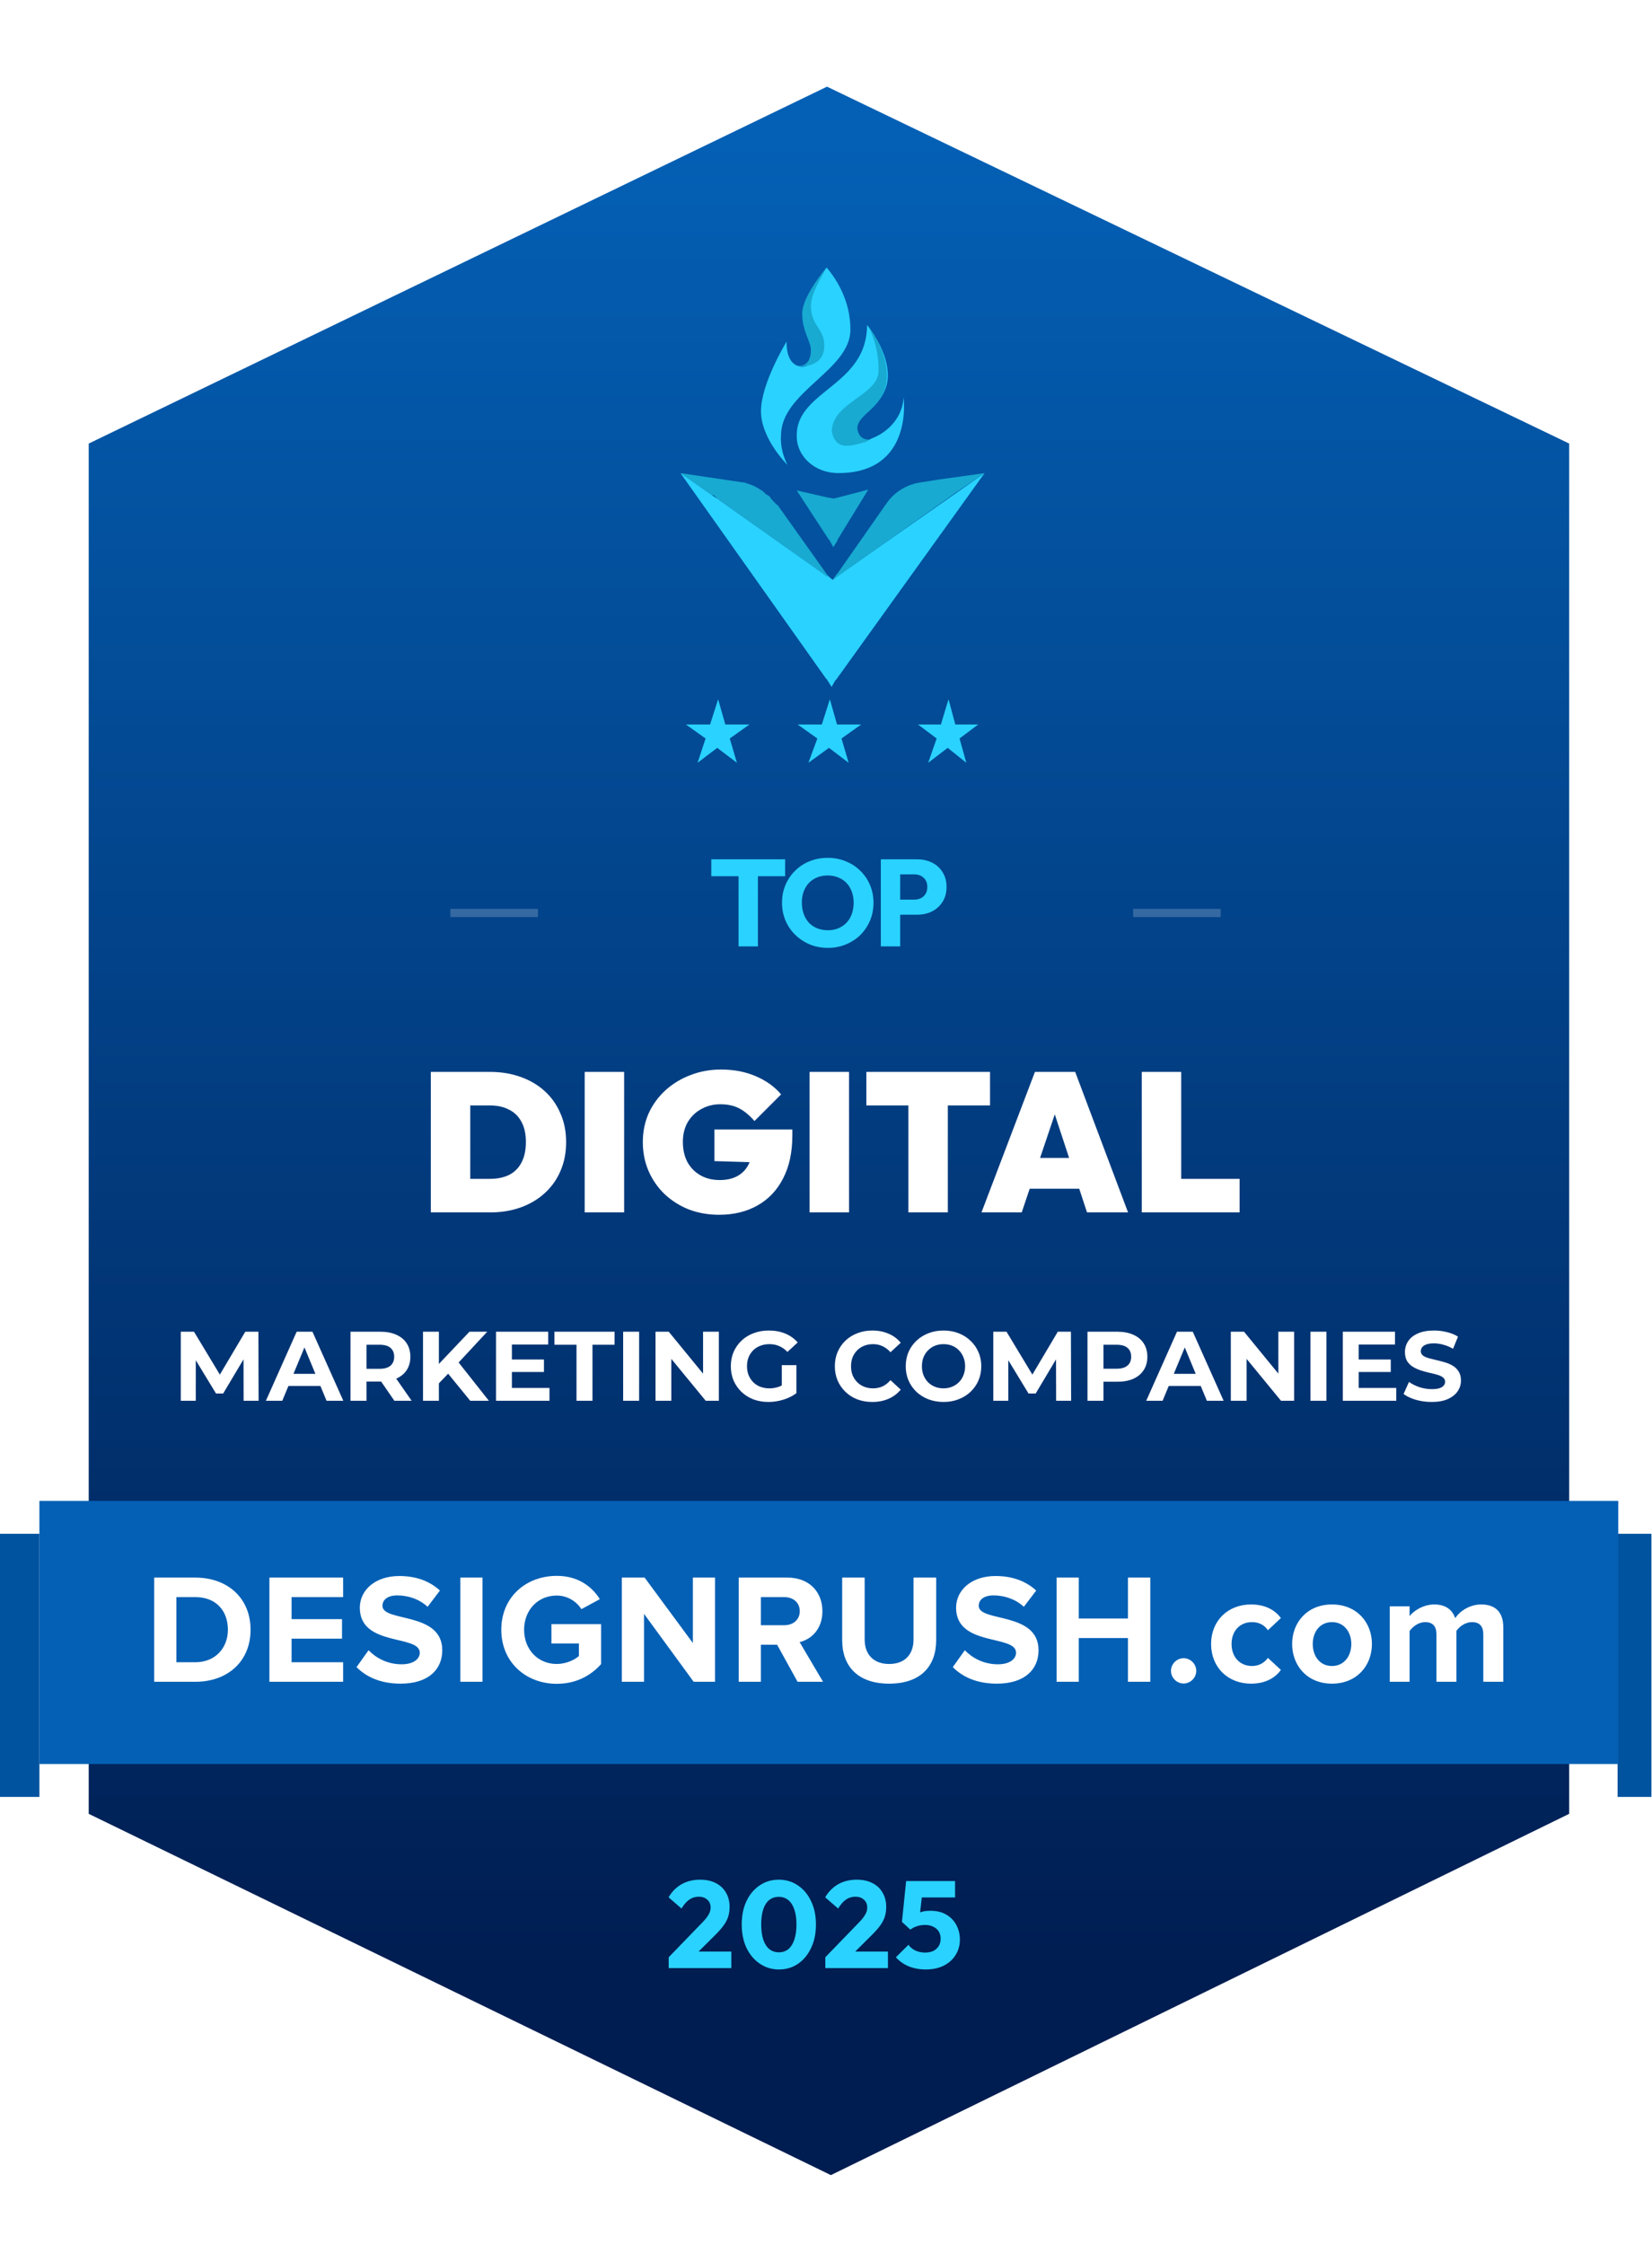 <?xml version="1.0" encoding="UTF-8"?> <svg xmlns="http://www.w3.org/2000/svg" width="67" height="91" viewBox="0 0 67 91" fill="none"><g clip-path="url(#clip0_578_44820)"><path d="M1.688 62.18H-2.402L-0.886 67.514L-2.402 72.847H1.653L1.688 67.012V62.18Z" fill="#00539F"></path><path d="M65.599 62.18H69.653L68.137 67.514L69.653 72.847H65.599V67.012V62.18Z" fill="#00539F"></path><g filter="url(#filter0_d_578_44820)"><path d="M1.599 16.226L33.515 0.846L65.599 16.226V75.277L33.682 90.846L1.599 75.277V16.226Z" fill="white"></path></g><path d="M3.598 17.982L33.541 3.513L63.641 17.982V73.533L33.698 88.18L3.598 73.533V17.982Z" fill="url(#paint0_linear_578_44820)"></path><path d="M33.149 29.939L32.35 29.371H33.33L33.657 28.348L33.947 29.371H34.926L34.128 29.939L34.419 30.924L33.62 30.318L32.786 30.924L33.149 29.939Z" fill="#2AD2FF"></path><path d="M37.988 29.939L37.232 29.371H38.16L38.469 28.348L38.744 29.371H39.672L38.916 29.939L39.191 30.924L38.435 30.318L37.644 30.924L37.988 29.939Z" fill="#2AD2FF"></path><path d="M28.617 29.939L27.819 29.371H28.799L29.125 28.348L29.416 29.371H30.395L29.597 29.939L29.887 30.924L29.089 30.318L28.291 30.924L28.617 29.939Z" fill="#2AD2FF"></path><path d="M33.765 23.515C33.727 23.477 33.727 23.515 33.765 23.515L33.577 23.402L33.539 23.365L29.102 20.227C29.102 20.227 29.065 20.227 29.065 20.19L28.989 20.115L28.952 20.078H28.877L27.598 19.181L30.117 19.555C30.23 19.555 30.268 19.592 30.381 19.629C30.418 19.629 30.494 19.667 30.494 19.667C30.606 19.704 30.644 19.741 30.719 19.779C30.794 19.816 30.832 19.854 30.907 19.891C30.945 19.928 31.02 19.966 31.02 20.003C31.058 20.04 31.095 20.04 31.133 20.078C31.208 20.115 31.245 20.152 31.245 20.19C31.358 20.302 31.433 20.414 31.547 20.489L33.539 23.29L33.577 23.328L33.765 23.515Z" fill="#18AAD1"></path><path d="M33.727 27.848L33.539 27.549L33.502 27.512L27.598 19.181L28.877 20.078L29.102 20.227L33.539 23.365H33.577L33.727 23.477C33.727 23.477 33.765 23.477 33.765 23.515L33.953 23.365L39.931 19.181L33.915 27.549L33.877 27.586L33.727 27.848Z" fill="url(#paint1_linear_578_44820)"></path><path d="M33.797 22.181L33.632 21.889L33.599 21.853L32.313 19.884L33.599 20.176H33.632L33.797 20.212L33.962 20.176L35.215 19.848L33.962 21.889V21.926L33.797 22.181Z" fill="#18AAD1"></path><path d="M39.932 19.181L38.074 19.44L37.368 19.552C36.811 19.626 36.291 19.922 35.957 20.403L33.988 23.218L33.951 23.255L33.765 23.515L33.988 23.292L34.025 23.255L33.765 23.515L38.78 19.959L39.932 19.181Z" fill="#18AAD1"></path><path d="M34.49 13.364C34.49 15.016 31.677 15.88 31.677 17.645C31.64 18.058 31.752 18.472 31.936 18.847C31.936 18.847 30.863 17.796 30.863 16.669C30.863 15.542 31.899 13.852 31.899 13.852C31.899 14.603 32.196 14.828 32.492 14.866H32.529C32.862 14.866 33.047 14.603 33.047 14.227C33.047 13.852 32.64 13.476 32.64 12.725C32.64 12.011 33.528 10.847 33.528 10.847C34.157 11.598 34.49 12.462 34.49 13.364Z" fill="#2AD2FF"></path><path d="M33.999 19.179C33.036 19.179 32.313 18.501 32.313 17.679V17.644C32.313 15.822 35.164 15.644 35.164 13.179C35.244 13.287 36.007 14.215 36.007 15.215C36.007 16.465 34.682 16.787 34.682 17.394C34.682 17.644 34.802 17.822 35.204 17.822C35.244 17.822 35.284 17.822 35.324 17.787C36.087 17.501 36.609 16.858 36.649 16.108C36.649 16.144 37.05 19.179 33.999 19.179Z" fill="#2AD2FF"></path><path d="M35.255 17.823C35.325 17.801 35.154 17.908 35.067 17.929C34.552 18.058 33.908 18.316 33.735 17.504C33.735 16.301 35.635 16.037 35.635 15.022C35.635 14.383 35.497 13.743 35.186 13.179C35.255 13.292 35.969 14.172 35.969 15.225C35.969 16.541 34.771 16.732 34.771 17.371C34.806 17.635 34.944 17.823 35.255 17.823Z" fill="#18AAD1"></path><path d="M33.431 14.01C33.431 14.94 32.407 14.866 32.343 14.828H32.439C32.727 14.828 32.887 14.568 32.887 14.196C32.887 13.824 32.535 13.452 32.535 12.707C32.535 12.001 33.522 10.847 33.522 10.847C33.266 11.331 32.919 11.852 32.887 12.373C32.887 13.228 33.431 13.303 33.431 14.01Z" fill="#18AAD1"></path><path d="M27.12 79.348L28.475 77.948C28.558 77.865 28.625 77.788 28.675 77.718C28.725 77.648 28.762 77.583 28.785 77.523C28.808 77.46 28.82 77.396 28.82 77.333C28.82 77.196 28.775 77.09 28.685 77.013C28.598 76.933 28.483 76.893 28.34 76.893C28.2 76.893 28.073 76.931 27.96 77.008C27.85 77.081 27.743 77.203 27.64 77.373L27.115 76.918C27.255 76.681 27.433 76.503 27.65 76.383C27.867 76.263 28.115 76.203 28.395 76.203C28.638 76.203 28.848 76.248 29.025 76.338C29.205 76.428 29.343 76.556 29.44 76.723C29.54 76.889 29.59 77.085 29.59 77.308C29.59 77.448 29.572 77.578 29.535 77.698C29.498 77.814 29.438 77.931 29.355 78.048C29.275 78.161 29.167 78.286 29.03 78.423L28.09 79.358L27.12 79.348ZM27.12 79.788V79.348L27.785 79.118H29.66V79.788H27.12ZM31.592 79.843C31.309 79.843 31.052 79.766 30.822 79.613C30.592 79.46 30.411 79.246 30.277 78.973C30.147 78.696 30.082 78.378 30.082 78.018C30.082 77.654 30.147 77.338 30.277 77.068C30.407 76.794 30.586 76.583 30.812 76.433C31.039 76.279 31.296 76.203 31.582 76.203C31.872 76.203 32.131 76.279 32.357 76.433C32.584 76.583 32.762 76.794 32.892 77.068C33.026 77.341 33.092 77.659 33.092 78.023C33.092 78.386 33.026 78.704 32.892 78.978C32.762 79.251 32.584 79.465 32.357 79.618C32.134 79.768 31.879 79.843 31.592 79.843ZM31.587 79.148C31.734 79.148 31.861 79.106 31.967 79.023C32.074 78.936 32.156 78.809 32.212 78.643C32.272 78.473 32.302 78.266 32.302 78.023C32.302 77.776 32.272 77.57 32.212 77.403C32.156 77.236 32.074 77.111 31.967 77.028C31.861 76.941 31.732 76.898 31.582 76.898C31.439 76.898 31.312 76.939 31.202 77.023C31.096 77.106 31.014 77.231 30.957 77.398C30.901 77.564 30.872 77.771 30.872 78.018C30.872 78.264 30.901 78.471 30.957 78.638C31.014 78.805 31.096 78.931 31.202 79.018C31.312 79.105 31.441 79.148 31.587 79.148ZM33.472 79.348L34.827 77.948C34.911 77.865 34.977 77.788 35.027 77.718C35.077 77.648 35.114 77.583 35.137 77.523C35.161 77.46 35.172 77.396 35.172 77.333C35.172 77.196 35.127 77.09 35.037 77.013C34.951 76.933 34.836 76.893 34.692 76.893C34.552 76.893 34.426 76.931 34.312 77.008C34.202 77.081 34.096 77.203 33.992 77.373L33.467 76.918C33.607 76.681 33.786 76.503 34.002 76.383C34.219 76.263 34.467 76.203 34.747 76.203C34.991 76.203 35.201 76.248 35.377 76.338C35.557 76.428 35.696 76.556 35.792 76.723C35.892 76.889 35.942 77.085 35.942 77.308C35.942 77.448 35.924 77.578 35.887 77.698C35.851 77.814 35.791 77.931 35.707 78.048C35.627 78.161 35.519 78.286 35.382 78.423L34.442 79.358L33.472 79.348ZM33.472 79.788V79.348L34.137 79.118H36.012V79.788H33.472ZM37.545 79.843C37.301 79.843 37.073 79.801 36.86 79.718C36.65 79.631 36.475 79.508 36.335 79.348L36.845 78.843C36.908 78.936 37 79.013 37.12 79.073C37.243 79.129 37.376 79.158 37.52 79.158C37.646 79.158 37.756 79.136 37.85 79.093C37.943 79.046 38.016 78.981 38.07 78.898C38.123 78.811 38.15 78.711 38.15 78.598C38.15 78.481 38.123 78.381 38.07 78.298C38.016 78.215 37.941 78.151 37.845 78.108C37.751 78.061 37.645 78.038 37.525 78.038C37.405 78.038 37.295 78.055 37.195 78.088C37.095 78.118 37.003 78.165 36.92 78.228L36.985 77.728C37.061 77.668 37.135 77.62 37.205 77.583C37.275 77.543 37.351 77.513 37.435 77.493C37.518 77.473 37.616 77.463 37.73 77.463C37.99 77.463 38.208 77.516 38.385 77.623C38.565 77.73 38.7 77.871 38.79 78.048C38.883 78.225 38.93 78.419 38.93 78.633C38.93 78.866 38.871 79.075 38.755 79.258C38.641 79.441 38.481 79.585 38.275 79.688C38.068 79.791 37.825 79.843 37.545 79.843ZM36.92 78.228L36.58 77.913L36.75 76.258H37.46L37.275 77.898L36.92 78.228ZM36.855 76.923L36.75 76.258H38.735V76.923H36.855Z" fill="#2AD2FF"></path><path d="M65.631 60.847H1.598V71.514H65.631V60.847Z" fill="#0460B5"></path><path d="M7.919 68.18C9.243 68.18 10.162 67.344 10.162 66.071C10.162 64.798 9.243 63.956 7.919 63.956H6.254V68.18H7.919ZM7.919 67.388H7.153V64.747H7.919C8.787 64.747 9.243 65.324 9.243 66.071C9.243 66.787 8.755 67.388 7.919 67.388ZM13.916 68.18V67.388H11.826V66.432H13.871V65.64H11.826V64.747H13.916V63.956H10.926V68.18H13.916ZM16.246 68.256C17.386 68.256 17.937 67.673 17.937 66.901C17.937 65.324 15.512 65.773 15.512 65.102C15.512 64.849 15.727 64.678 16.113 64.678C16.544 64.678 17 64.823 17.342 65.14L17.842 64.481C17.424 64.095 16.867 63.892 16.196 63.892C15.201 63.892 14.593 64.475 14.593 65.178C14.593 66.768 17.025 66.255 17.025 67.002C17.025 67.243 16.785 67.471 16.291 67.471C15.708 67.471 15.246 67.211 14.948 66.901L14.46 67.585C14.853 67.984 15.436 68.256 16.246 68.256ZM19.569 68.18V63.956H18.67V68.18H19.569ZM22.58 68.262C23.346 68.262 23.948 67.946 24.378 67.464V65.843H22.364V66.628H23.479V67.135C23.308 67.293 22.953 67.458 22.58 67.458C21.814 67.458 21.256 66.869 21.256 66.071C21.256 65.273 21.814 64.684 22.58 64.684C23.029 64.684 23.39 64.937 23.581 65.235L24.328 64.83C24.011 64.329 23.46 63.886 22.58 63.886C21.345 63.886 20.331 64.735 20.331 66.071C20.331 67.401 21.345 68.262 22.58 68.262ZM29 68.18V63.956H28.101V66.609L26.144 63.956H25.219V68.18H26.119V65.425L28.133 68.18H29ZM33.38 68.18L32.43 66.571C32.886 66.464 33.354 66.065 33.354 65.317C33.354 64.532 32.816 63.956 31.936 63.956H29.96V68.18H30.859V66.679H31.518L32.347 68.18H33.38ZM31.803 65.887H30.859V64.747H31.803C32.164 64.747 32.436 64.963 32.436 65.317C32.436 65.672 32.164 65.887 31.803 65.887ZM36.062 68.256C37.348 68.256 37.969 67.54 37.969 66.489V63.956H37.05V66.464C37.05 67.053 36.715 67.458 36.062 67.458C35.41 67.458 35.068 67.053 35.068 66.464V63.956H34.156V66.495C34.156 67.534 34.777 68.256 36.062 68.256ZM40.429 68.256C41.569 68.256 42.12 67.673 42.12 66.901C42.12 65.324 39.694 65.773 39.694 65.102C39.694 64.849 39.909 64.678 40.296 64.678C40.726 64.678 41.182 64.823 41.524 65.14L42.025 64.481C41.607 64.095 41.049 63.892 40.378 63.892C39.384 63.892 38.776 64.475 38.776 65.178C38.776 66.768 41.208 66.255 41.208 67.002C41.208 67.243 40.967 67.471 40.473 67.471C39.89 67.471 39.428 67.211 39.13 66.901L38.643 67.585C39.035 67.984 39.618 68.256 40.429 68.256ZM46.652 68.18V63.956H45.746V65.615H43.751V63.956H42.852V68.18H43.751V66.407H45.746V68.18H46.652ZM48.004 68.25C48.282 68.25 48.517 68.015 48.517 67.737C48.517 67.458 48.282 67.224 48.004 67.224C47.725 67.224 47.491 67.458 47.491 67.737C47.491 68.015 47.725 68.25 48.004 68.25ZM50.739 68.256C51.366 68.256 51.746 67.984 51.949 67.699L51.423 67.211C51.278 67.414 51.056 67.54 50.777 67.54C50.29 67.54 49.948 67.179 49.948 66.647C49.948 66.115 50.29 65.761 50.777 65.761C51.056 65.761 51.278 65.875 51.423 66.09L51.949 65.596C51.746 65.317 51.366 65.045 50.739 65.045C49.796 65.045 49.118 65.71 49.118 66.647C49.118 67.591 49.796 68.256 50.739 68.256ZM54.02 68.256C55.033 68.256 55.641 67.521 55.641 66.647C55.641 65.78 55.033 65.045 54.02 65.045C53.013 65.045 52.405 65.78 52.405 66.647C52.405 67.521 53.013 68.256 54.02 68.256ZM54.02 67.54C53.52 67.54 53.241 67.129 53.241 66.647C53.241 66.172 53.52 65.761 54.02 65.761C54.52 65.761 54.805 66.172 54.805 66.647C54.805 67.129 54.52 67.54 54.02 67.54ZM60.969 68.18V65.97C60.969 65.343 60.633 65.045 60.07 65.045C59.601 65.045 59.196 65.324 59.018 65.602C58.904 65.254 58.619 65.045 58.17 65.045C57.701 65.045 57.296 65.336 57.169 65.52V65.121H56.365V68.18H57.169V66.122C57.289 65.951 57.524 65.761 57.802 65.761C58.132 65.761 58.258 65.963 58.258 66.248V68.18H59.069V66.115C59.183 65.951 59.417 65.761 59.702 65.761C60.032 65.761 60.158 65.963 60.158 66.248V68.18H60.969Z" fill="white"></path><path opacity="0.2" fill-rule="evenodd" clip-rule="evenodd" d="M21.816 37.178H18.265V36.846H21.816V37.178Z" fill="white"></path><path opacity="0.2" fill-rule="evenodd" clip-rule="evenodd" d="M49.507 37.178H45.957V36.846H49.507V37.178Z" fill="white"></path><path d="M29.953 38.367V34.887H30.738V38.367H29.953ZM28.848 35.522V34.837H31.843V35.522H28.848ZM33.581 38.427C33.314 38.427 33.067 38.38 32.841 38.287C32.617 38.194 32.421 38.064 32.251 37.897C32.081 37.73 31.949 37.537 31.856 37.317C31.762 37.094 31.716 36.854 31.716 36.597C31.716 36.337 31.762 36.097 31.856 35.877C31.949 35.657 32.079 35.465 32.246 35.302C32.412 35.136 32.607 35.007 32.831 34.917C33.057 34.824 33.304 34.777 33.571 34.777C33.834 34.777 34.077 34.824 34.301 34.917C34.527 35.007 34.724 35.136 34.891 35.302C35.061 35.465 35.192 35.659 35.286 35.882C35.379 36.102 35.426 36.342 35.426 36.602C35.426 36.859 35.379 37.099 35.286 37.322C35.192 37.542 35.062 37.736 34.896 37.902C34.729 38.066 34.532 38.194 34.306 38.287C34.082 38.38 33.841 38.427 33.581 38.427ZM33.571 37.712C33.781 37.712 33.964 37.666 34.121 37.572C34.281 37.479 34.404 37.349 34.491 37.182C34.577 37.012 34.621 36.817 34.621 36.597C34.621 36.431 34.596 36.281 34.546 36.147C34.496 36.011 34.424 35.894 34.331 35.797C34.237 35.697 34.126 35.622 33.996 35.572C33.869 35.519 33.727 35.492 33.571 35.492C33.361 35.492 33.176 35.539 33.016 35.632C32.859 35.722 32.737 35.85 32.651 36.017C32.564 36.181 32.521 36.374 32.521 36.597C32.521 36.764 32.546 36.916 32.596 37.052C32.646 37.189 32.716 37.307 32.806 37.407C32.899 37.504 33.011 37.579 33.141 37.632C33.271 37.685 33.414 37.712 33.571 37.712ZM36.324 37.082V36.472H37.084C37.181 36.472 37.269 36.452 37.349 36.412C37.429 36.372 37.492 36.314 37.539 36.237C37.586 36.16 37.609 36.067 37.609 35.957C37.609 35.85 37.586 35.759 37.539 35.682C37.492 35.605 37.429 35.547 37.349 35.507C37.269 35.467 37.181 35.447 37.084 35.447H36.324V34.837H37.199C37.422 34.837 37.624 34.882 37.804 34.972C37.984 35.062 38.126 35.192 38.229 35.362C38.336 35.529 38.389 35.727 38.389 35.957C38.389 36.187 38.336 36.387 38.229 36.557C38.126 36.724 37.984 36.854 37.804 36.947C37.624 37.037 37.422 37.082 37.199 37.082H36.324ZM35.724 38.367V34.837H36.509V38.367H35.724Z" fill="#2AD2FF"></path><path d="M18.544 49.151V47.791H19.872C20.171 47.791 20.429 47.737 20.648 47.631C20.867 47.519 21.035 47.351 21.152 47.127C21.269 46.903 21.328 46.626 21.328 46.295C21.328 45.964 21.267 45.69 21.144 45.471C21.027 45.252 20.859 45.09 20.64 44.983C20.427 44.871 20.171 44.815 19.872 44.815H18.464V43.455H19.872C20.32 43.455 20.731 43.522 21.104 43.655C21.483 43.788 21.811 43.98 22.088 44.231C22.365 44.481 22.579 44.783 22.728 45.135C22.883 45.481 22.96 45.871 22.96 46.303C22.96 46.735 22.883 47.127 22.728 47.479C22.579 47.825 22.365 48.124 22.088 48.375C21.811 48.626 21.485 48.818 21.112 48.951C20.739 49.084 20.331 49.151 19.888 49.151H18.544ZM17.472 49.151V43.455H19.072V49.151H17.472ZM23.713 49.151V43.455H25.313V49.151H23.713ZM29.167 49.247C28.725 49.247 28.314 49.175 27.935 49.031C27.562 48.882 27.234 48.673 26.951 48.407C26.674 48.14 26.458 47.828 26.303 47.471C26.149 47.114 26.071 46.724 26.071 46.303C26.071 45.876 26.151 45.484 26.311 45.127C26.477 44.77 26.703 44.46 26.991 44.199C27.285 43.932 27.623 43.727 28.007 43.583C28.391 43.434 28.802 43.359 29.239 43.359C29.767 43.359 30.239 43.45 30.655 43.631C31.077 43.812 31.418 44.057 31.679 44.367L30.599 45.447C30.402 45.218 30.197 45.047 29.983 44.935C29.77 44.823 29.514 44.767 29.215 44.767C28.933 44.767 28.677 44.831 28.447 44.959C28.218 45.081 28.034 45.258 27.895 45.487C27.762 45.716 27.695 45.986 27.695 46.295C27.695 46.604 27.757 46.876 27.879 47.111C28.007 47.34 28.183 47.519 28.407 47.647C28.631 47.775 28.893 47.839 29.191 47.839C29.479 47.839 29.722 47.783 29.919 47.671C30.117 47.559 30.266 47.399 30.367 47.191C30.474 46.983 30.527 46.737 30.527 46.455L31.623 47.151L28.975 47.071V45.791H32.135V46.031C32.135 46.714 32.01 47.295 31.759 47.775C31.514 48.255 31.167 48.62 30.719 48.871C30.277 49.121 29.759 49.247 29.167 49.247ZM32.834 49.151V43.455H34.434V49.151H32.834ZM36.841 49.151V43.455H38.441V49.151H36.841ZM35.137 44.815V43.455H40.153V44.815H35.137ZM39.806 49.151L41.974 43.455H43.606L45.75 49.151H44.086L42.494 44.311H43.07L41.438 49.151H39.806ZM41.214 48.191V46.943H44.398V48.191H41.214ZM46.306 49.151V43.455H47.906V49.151H46.306ZM47.61 49.151V47.791H50.274V49.151H47.61Z" fill="white"></path><path d="M7.332 56.788V53.988H7.868L9.06 55.964H8.776L9.948 53.988H10.48L10.488 56.788H9.88L9.876 54.92H9.988L9.052 56.492H8.76L7.804 54.92H7.94V56.788H7.332ZM10.784 56.788L12.032 53.988H12.672L13.924 56.788H13.244L12.22 54.316H12.476L11.448 56.788H10.784ZM11.408 56.188L11.58 55.696H13.02L13.196 56.188H11.408ZM14.215 56.788V53.988H15.427C15.677 53.988 15.893 54.029 16.075 54.112C16.256 54.192 16.396 54.308 16.495 54.46C16.593 54.612 16.643 54.793 16.643 55.004C16.643 55.212 16.593 55.392 16.495 55.544C16.396 55.693 16.256 55.808 16.075 55.888C15.893 55.968 15.677 56.008 15.427 56.008H14.575L14.863 55.724V56.788H14.215ZM15.995 56.788L15.295 55.772H15.987L16.695 56.788H15.995ZM14.863 55.796L14.575 55.492H15.391C15.591 55.492 15.74 55.449 15.839 55.364C15.937 55.276 15.987 55.156 15.987 55.004C15.987 54.849 15.937 54.729 15.839 54.644C15.74 54.558 15.591 54.516 15.391 54.516H14.575L14.863 54.208V55.796ZM17.736 56.148L17.7 55.4L19.04 53.988H19.76L18.552 55.288L18.192 55.672L17.736 56.148ZM17.156 56.788V53.988H17.8V56.788H17.156ZM19.072 56.788L18.076 55.568L18.5 55.108L19.828 56.788H19.072ZM20.713 55.116H22.061V55.62H20.713V55.116ZM20.761 56.268H22.285V56.788H20.117V53.988H22.233V54.508H20.761V56.268ZM23.381 56.788V54.516H22.485V53.988H24.925V54.516H24.029V56.788H23.381ZM25.273 56.788V53.988H25.921V56.788H25.273ZM26.586 56.788V53.988H27.122L28.774 56.004H28.514V53.988H29.154V56.788H28.622L26.966 54.772H27.226V56.788H26.586ZM31.168 56.836C30.947 56.836 30.743 56.801 30.556 56.732C30.372 56.66 30.211 56.558 30.072 56.428C29.936 56.297 29.83 56.144 29.752 55.968C29.678 55.792 29.64 55.598 29.64 55.388C29.64 55.177 29.678 54.984 29.752 54.808C29.83 54.632 29.938 54.478 30.076 54.348C30.215 54.217 30.378 54.117 30.564 54.048C30.751 53.976 30.956 53.94 31.18 53.94C31.428 53.94 31.651 53.981 31.848 54.064C32.048 54.146 32.216 54.266 32.352 54.424L31.936 54.808C31.835 54.701 31.724 54.622 31.604 54.572C31.484 54.518 31.354 54.492 31.212 54.492C31.076 54.492 30.952 54.513 30.84 54.556C30.728 54.598 30.631 54.66 30.548 54.74C30.468 54.82 30.406 54.914 30.36 55.024C30.318 55.133 30.296 55.254 30.296 55.388C30.296 55.518 30.318 55.638 30.36 55.748C30.406 55.857 30.468 55.953 30.548 56.036C30.631 56.116 30.727 56.177 30.836 56.22C30.948 56.262 31.071 56.284 31.204 56.284C31.332 56.284 31.456 56.264 31.576 56.224C31.699 56.181 31.818 56.11 31.932 56.012L32.3 56.48C32.148 56.594 31.971 56.682 31.768 56.744C31.568 56.805 31.368 56.836 31.168 56.836ZM31.708 56.396V55.344H32.3V56.48L31.708 56.396ZM35.375 56.836C35.159 56.836 34.958 56.801 34.771 56.732C34.587 56.66 34.427 56.558 34.291 56.428C34.155 56.297 34.048 56.144 33.971 55.968C33.896 55.792 33.859 55.598 33.859 55.388C33.859 55.177 33.896 54.984 33.971 54.808C34.048 54.632 34.155 54.478 34.291 54.348C34.43 54.217 34.591 54.117 34.775 54.048C34.959 53.976 35.16 53.94 35.379 53.94C35.622 53.94 35.84 53.982 36.035 54.068C36.232 54.15 36.398 54.273 36.531 54.436L36.115 54.82C36.019 54.71 35.912 54.629 35.795 54.576C35.678 54.52 35.55 54.492 35.411 54.492C35.28 54.492 35.16 54.513 35.051 54.556C34.942 54.598 34.847 54.66 34.767 54.74C34.687 54.82 34.624 54.914 34.579 55.024C34.536 55.133 34.515 55.254 34.515 55.388C34.515 55.521 34.536 55.642 34.579 55.752C34.624 55.861 34.687 55.956 34.767 56.036C34.847 56.116 34.942 56.177 35.051 56.22C35.16 56.262 35.28 56.284 35.411 56.284C35.55 56.284 35.678 56.257 35.795 56.204C35.912 56.148 36.019 56.064 36.115 55.952L36.531 56.336C36.398 56.498 36.232 56.622 36.035 56.708C35.84 56.793 35.62 56.836 35.375 56.836ZM38.27 56.836C38.049 56.836 37.843 56.8 37.654 56.728C37.467 56.656 37.305 56.554 37.166 56.424C37.03 56.293 36.923 56.14 36.846 55.964C36.771 55.788 36.734 55.596 36.734 55.388C36.734 55.18 36.771 54.988 36.846 54.812C36.923 54.636 37.031 54.482 37.17 54.352C37.309 54.221 37.471 54.12 37.658 54.048C37.845 53.976 38.047 53.94 38.266 53.94C38.487 53.94 38.69 53.976 38.874 54.048C39.061 54.12 39.222 54.221 39.358 54.352C39.497 54.482 39.605 54.636 39.682 54.812C39.759 54.985 39.798 55.177 39.798 55.388C39.798 55.596 39.759 55.789 39.682 55.968C39.605 56.144 39.497 56.297 39.358 56.428C39.222 56.556 39.061 56.656 38.874 56.728C38.69 56.8 38.489 56.836 38.27 56.836ZM38.266 56.284C38.391 56.284 38.506 56.262 38.61 56.22C38.717 56.177 38.81 56.116 38.89 56.036C38.97 55.956 39.031 55.861 39.074 55.752C39.119 55.642 39.142 55.521 39.142 55.388C39.142 55.254 39.119 55.133 39.074 55.024C39.031 54.914 38.97 54.82 38.89 54.74C38.813 54.66 38.721 54.598 38.614 54.556C38.507 54.513 38.391 54.492 38.266 54.492C38.141 54.492 38.025 54.513 37.918 54.556C37.814 54.598 37.722 54.66 37.642 54.74C37.562 54.82 37.499 54.914 37.454 55.024C37.411 55.133 37.39 55.254 37.39 55.388C37.39 55.518 37.411 55.64 37.454 55.752C37.499 55.861 37.561 55.956 37.638 56.036C37.718 56.116 37.811 56.177 37.918 56.22C38.025 56.262 38.141 56.284 38.266 56.284ZM40.285 56.788V53.988H40.821L42.013 55.964H41.729L42.901 53.988H43.433L43.441 56.788H42.833L42.829 54.92H42.941L42.005 56.492H41.713L40.757 54.92H40.893V56.788H40.285ZM44.105 56.788V53.988H45.317C45.568 53.988 45.784 54.029 45.965 54.112C46.147 54.192 46.287 54.308 46.385 54.46C46.484 54.612 46.533 54.793 46.533 55.004C46.533 55.212 46.484 55.392 46.385 55.544C46.287 55.696 46.147 55.813 45.965 55.896C45.784 55.976 45.568 56.016 45.317 56.016H44.465L44.753 55.724V56.788H44.105ZM44.753 55.796L44.465 55.488H45.281C45.481 55.488 45.631 55.445 45.729 55.36C45.828 55.274 45.877 55.156 45.877 55.004C45.877 54.849 45.828 54.729 45.729 54.644C45.631 54.558 45.481 54.516 45.281 54.516H44.465L44.753 54.208V55.796ZM46.487 56.788L47.735 53.988H48.375L49.627 56.788H48.947L47.923 54.316H48.179L47.151 56.788H46.487ZM47.111 56.188L47.283 55.696H48.723L48.899 56.188H47.111ZM49.918 56.788V53.988H50.454L52.106 56.004H51.846V53.988H52.486V56.788H51.954L50.298 54.772H50.558V56.788H49.918ZM53.148 56.788V53.988H53.796V56.788H53.148ZM55.057 55.116H56.405V55.62H55.057V55.116ZM55.105 56.268H56.629V56.788H54.461V53.988H56.577V54.508H55.105V56.268ZM58.064 56.836C57.84 56.836 57.626 56.806 57.42 56.748C57.215 56.686 57.05 56.608 56.924 56.512L57.144 56.024C57.264 56.109 57.406 56.18 57.568 56.236C57.734 56.289 57.9 56.316 58.068 56.316C58.196 56.316 58.299 56.304 58.376 56.28C58.456 56.253 58.515 56.217 58.552 56.172C58.59 56.126 58.608 56.074 58.608 56.016C58.608 55.941 58.579 55.882 58.52 55.84C58.462 55.794 58.384 55.758 58.288 55.732C58.192 55.702 58.086 55.676 57.968 55.652C57.854 55.625 57.738 55.593 57.62 55.556C57.506 55.518 57.4 55.47 57.304 55.412C57.208 55.353 57.13 55.276 57.068 55.18C57.01 55.084 56.98 54.961 56.98 54.812C56.98 54.652 57.023 54.506 57.108 54.376C57.196 54.242 57.327 54.137 57.5 54.06C57.676 53.98 57.896 53.94 58.16 53.94C58.336 53.94 58.51 53.961 58.68 54.004C58.851 54.044 59.002 54.105 59.132 54.188L58.932 54.68C58.802 54.605 58.671 54.55 58.54 54.516C58.41 54.478 58.282 54.46 58.156 54.46C58.031 54.46 57.928 54.474 57.848 54.504C57.768 54.533 57.711 54.572 57.676 54.62C57.642 54.665 57.624 54.718 57.624 54.78C57.624 54.852 57.654 54.91 57.712 54.956C57.771 54.998 57.848 55.033 57.944 55.06C58.04 55.086 58.146 55.113 58.26 55.14C58.378 55.166 58.494 55.197 58.608 55.232C58.726 55.266 58.832 55.313 58.928 55.372C59.024 55.43 59.102 55.508 59.16 55.604C59.222 55.7 59.252 55.821 59.252 55.968C59.252 56.125 59.208 56.269 59.12 56.4C59.032 56.53 58.9 56.636 58.724 56.716C58.551 56.796 58.331 56.836 58.064 56.836Z" fill="white"></path></g><defs><filter id="filter0_d_578_44820" x="-3.983" y="-4.735" width="75.163" height="101.163" filterUnits="userSpaceOnUse" color-interpolation-filters="sRGB"><feFlood flood-opacity="0" result="BackgroundImageFix"></feFlood><feColorMatrix in="SourceAlpha" type="matrix" values="0 0 0 0 0 0 0 0 0 0 0 0 0 0 0 0 0 0 127 0" result="hardAlpha"></feColorMatrix><feOffset></feOffset><feGaussianBlur stdDeviation="2.791"></feGaussianBlur><feComposite in2="hardAlpha" operator="out"></feComposite><feColorMatrix type="matrix" values="0 0 0 0 0 0 0 0 0 0 0 0 0 0 0 0 0 0 0.1 0"></feColorMatrix><feBlend mode="normal" in2="BackgroundImageFix" result="effect1_dropShadow_578_44820"></feBlend><feBlend mode="normal" in="SourceGraphic" in2="effect1_dropShadow_578_44820" result="shape"></feBlend></filter><linearGradient id="paint0_linear_578_44820" x1="33.62" y1="5.571" x2="33.62" y2="79.95" gradientUnits="userSpaceOnUse"><stop stop-color="#0460B5"></stop><stop offset="1" stop-color="#001D51"></stop></linearGradient><linearGradient id="paint1_linear_578_44820" x1="33.765" y1="27.873" x2="33.765" y2="23.288" gradientUnits="userSpaceOnUse"><stop offset="1" stop-color="#2AD2FF"></stop></linearGradient><clipPath id="clip0_578_44820"><rect width="66.977" height="89.508" fill="white" transform="translate(0 0.846)"></rect></clipPath></defs></svg> 